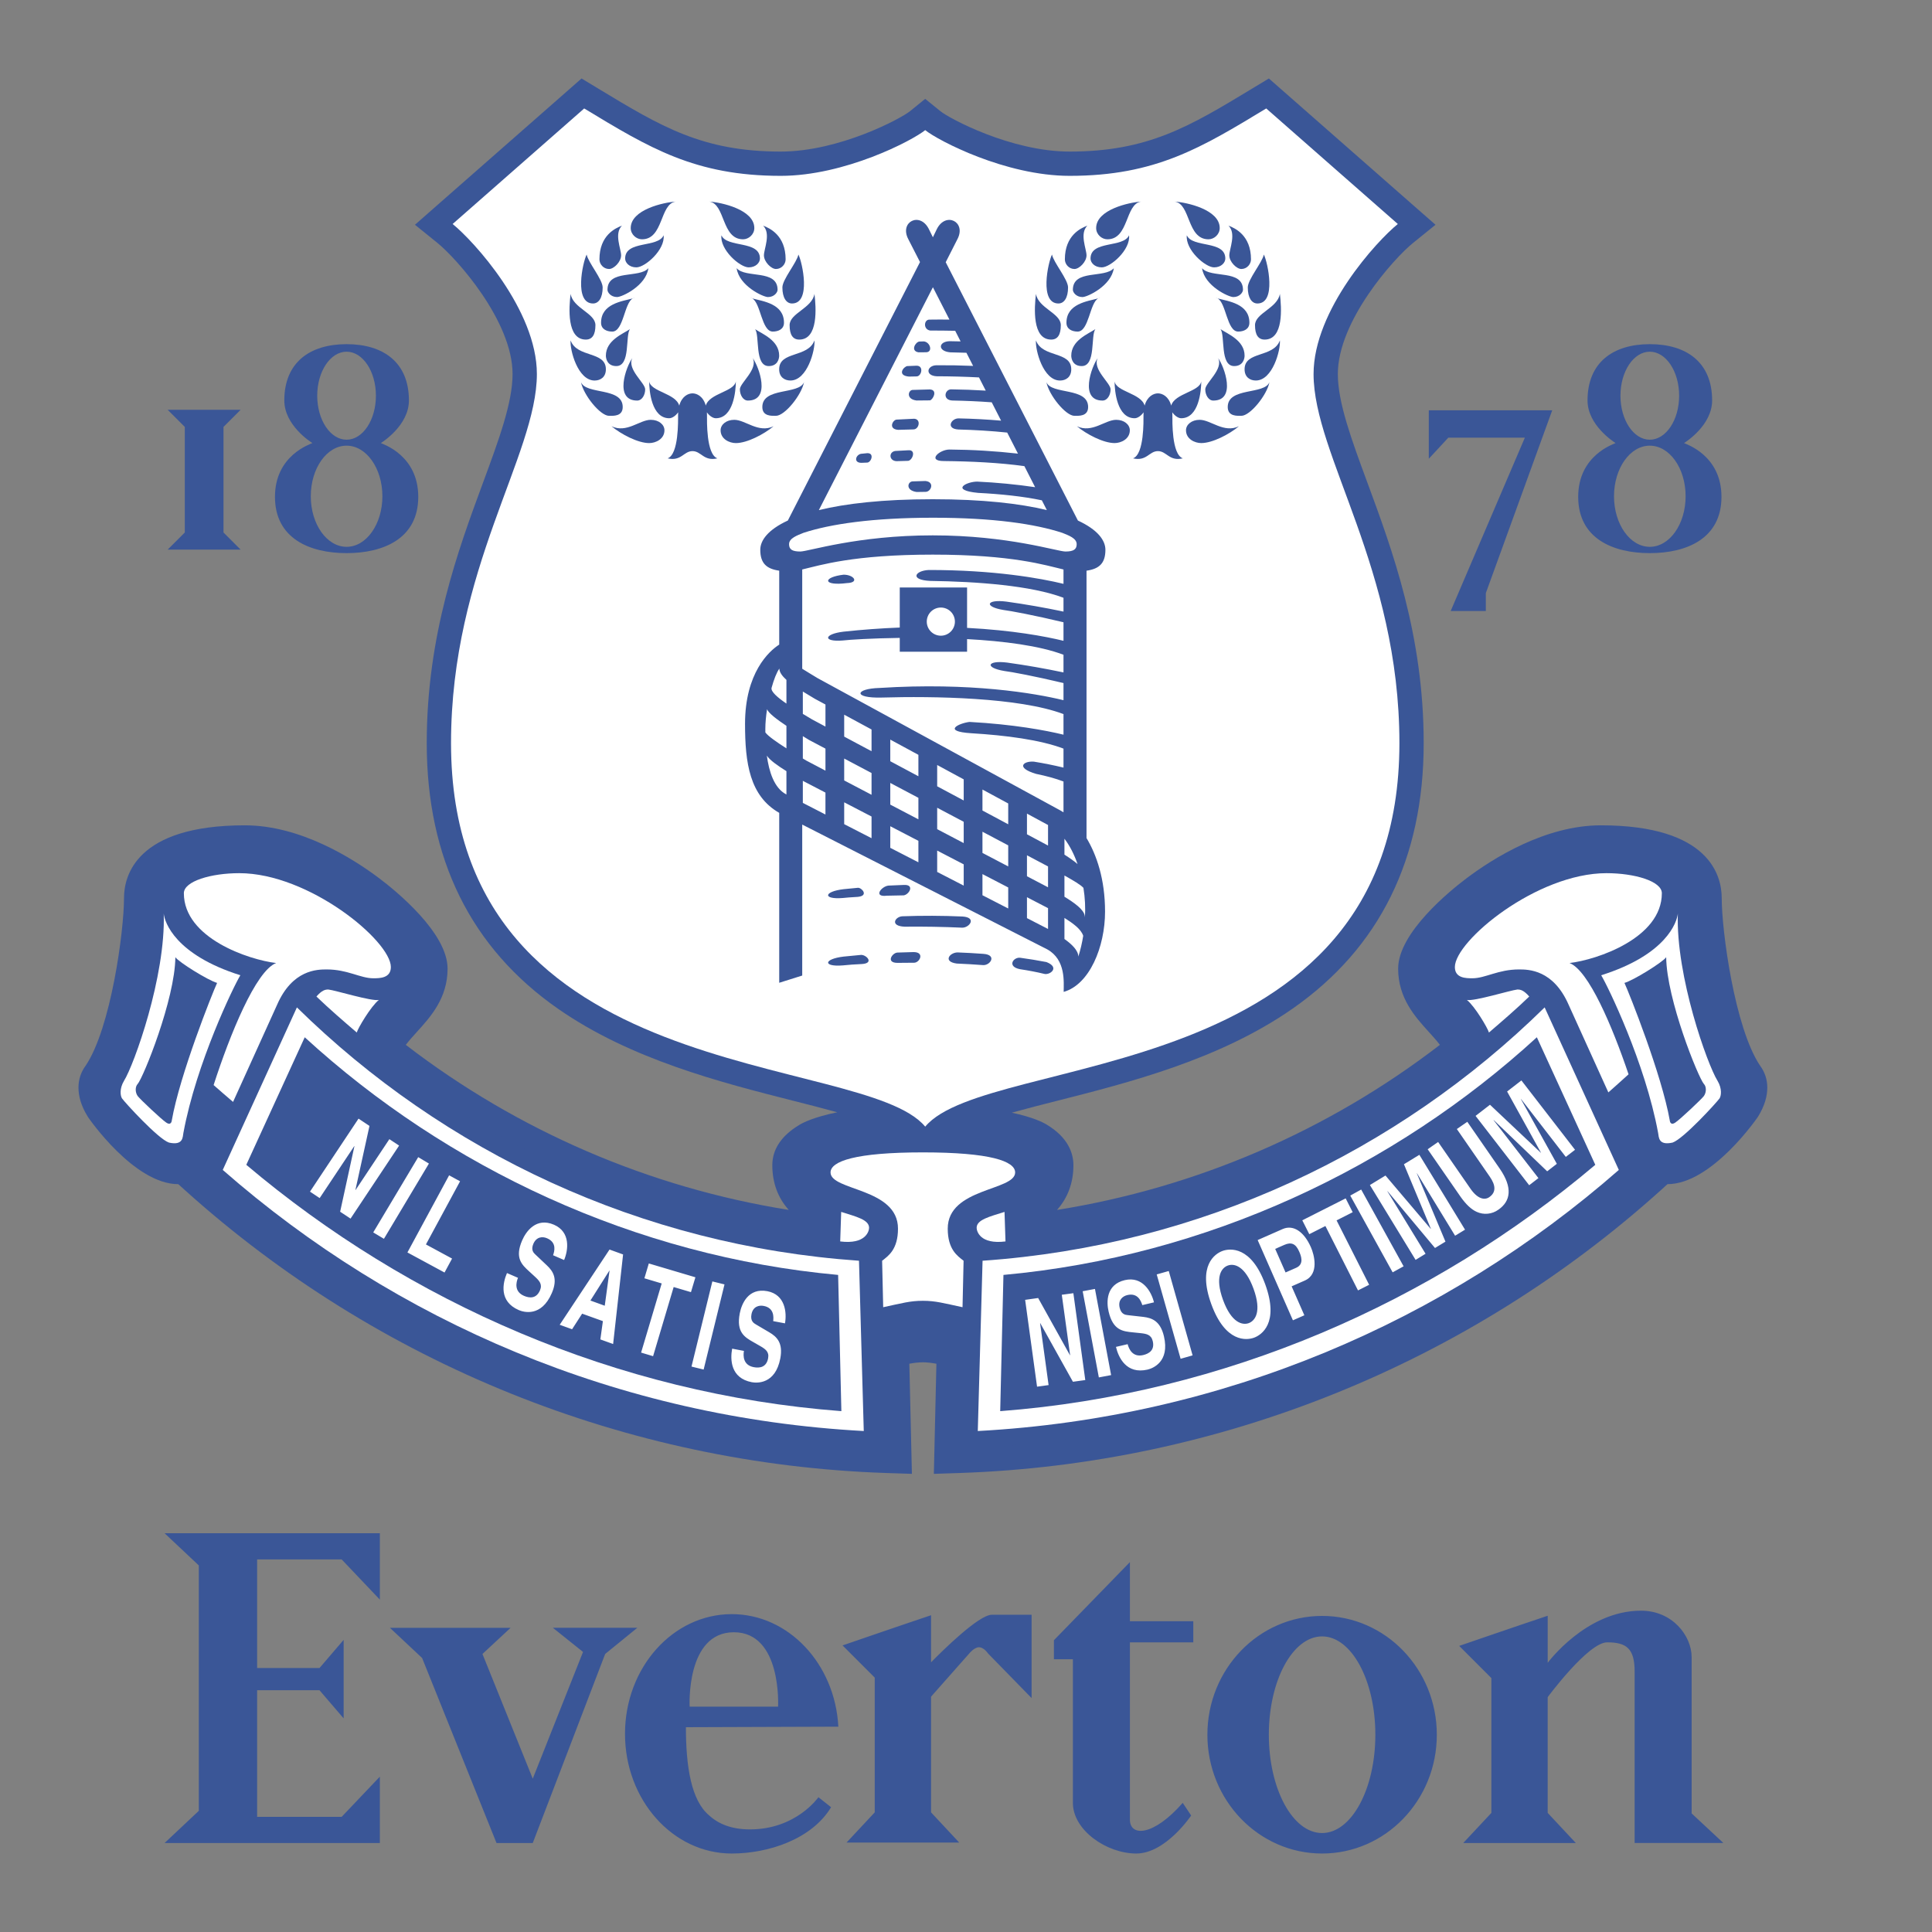 <svg width="108" height="108" viewBox="0 0 108 108" fill="none" xmlns="http://www.w3.org/2000/svg">
<rect x="0" y="0" width="108" height="108" fill="#808080" stroke="none"/>
<path fill-rule="evenodd" clip-rule="evenodd" d="M98.388 59.569C96.974 57.464 96.245 52.049 96.245 50.2C96.245 48.979 95.586 46.136 89.489 46.136C86.38 46.136 83.454 47.988 81.986 49.092C81.088 49.768 78.157 52.129 78.157 54.148C78.157 55.798 79.109 56.845 79.873 57.687C80.101 57.938 80.311 58.172 80.492 58.408C74.237 63.219 66.879 66.391 59.086 67.636C59.687 66.968 60.005 66.12 60.005 65.137C60.005 64.511 59.746 63.608 58.515 62.869C58.313 62.743 57.743 62.451 56.559 62.2C57.395 61.969 58.235 61.749 59.077 61.54C63.131 60.511 68.175 59.229 72.252 56.387C77.119 52.995 79.585 48.001 79.585 41.541C79.585 35.503 77.835 30.762 76.428 26.953C75.547 24.565 74.786 22.503 74.786 20.91C74.786 17.943 77.914 14.449 78.992 13.579L80.246 12.565L79.033 11.502L71.678 5.043L70.931 4.387L70.08 4.902L69.998 4.951C66.493 7.072 64.178 8.473 59.793 8.473C56.508 8.473 53.065 6.618 52.574 6.22L51.719 5.526L50.864 6.22C50.374 6.618 46.932 8.473 43.645 8.473C39.262 8.473 36.946 7.072 33.442 4.952L33.36 4.902L32.508 4.387L31.762 5.044L24.405 11.502L23.196 12.565L24.449 13.577C25.526 14.448 28.653 17.945 28.653 20.909C28.653 22.502 27.893 24.564 27.012 26.952C25.605 30.762 23.855 35.502 23.855 41.541C23.855 48 26.322 52.994 31.188 56.386C35.264 59.229 40.311 60.51 44.364 61.539C45.19 61.748 46.021 61.959 46.804 62.177C45.483 62.445 44.869 62.767 44.678 62.885C43.679 63.488 43.173 64.246 43.173 65.136C43.173 66.12 43.489 66.967 44.092 67.635C36.299 66.39 28.94 63.218 22.684 58.408C22.866 58.171 23.076 57.938 23.303 57.686C24.068 56.845 25.02 55.798 25.02 54.147C25.02 52.129 22.09 49.767 21.192 49.091C19.724 47.987 16.797 46.136 13.689 46.136C7.589 46.136 6.932 48.978 6.932 50.2C6.932 52.049 6.203 57.463 4.791 59.568C4.525 59.923 4.383 60.356 4.387 60.8C4.387 61.271 4.53 61.81 4.894 62.402L4.907 62.423L4.92 62.445C4.944 62.483 7.49 66.195 9.965 66.195L10.336 66.529C21.116 76.238 35.033 81.853 49.522 82.341L50.976 82.389L50.833 76.234C51.082 76.184 51.335 76.157 51.59 76.153C51.809 76.153 52.067 76.182 52.346 76.234L52.203 82.389L53.658 82.341C68.146 81.853 82.065 76.238 92.845 66.529C92.845 66.529 93.028 66.362 93.213 66.195C95.691 66.195 98.234 62.483 98.259 62.445L98.272 62.423L98.287 62.402C98.649 61.812 98.793 61.271 98.793 60.8C98.796 60.356 98.653 59.924 98.388 59.569Z" fill="#3A5697"/>
<path fill-rule="evenodd" clip-rule="evenodd" d="M97.249 60.338C95.59 57.87 94.871 52.13 94.871 50.2C94.871 48.272 92.449 47.51 89.489 47.51C84.96 47.51 79.532 52.444 79.532 54.147C79.532 56.122 81.594 56.885 82.263 58.771C75.379 64.325 66.957 68.052 57.739 69.216L57.685 67.061C58.234 66.662 58.63 66.071 58.63 65.136C58.63 64.734 58.342 64.366 57.801 64.042C57.801 64.042 56.468 63.153 51.619 63.153C46.805 63.153 45.394 64.057 45.394 64.057C44.849 64.384 44.544 64.733 44.544 65.136C44.544 66.071 44.942 66.662 45.491 67.061L45.436 69.216C36.217 68.052 27.799 64.325 20.913 58.771C21.581 56.885 23.644 56.122 23.644 54.147C23.644 52.444 18.216 47.51 13.687 47.51C10.726 47.51 8.303 48.272 8.303 50.2C8.303 52.13 7.586 57.87 5.928 60.338C5.659 60.607 5.704 61.099 6.062 61.682C6.511 62.356 8.529 64.823 9.965 64.823C10.637 64.823 10.994 64.508 11.086 63.882C11.117 63.55 11.294 62.809 11.566 61.874C11.864 62.136 12.185 62.411 12.528 62.699L11.254 65.509C21.472 74.711 34.853 80.472 49.569 80.968L49.432 75.182C49.837 75.05 50.735 74.779 51.588 74.779C52.441 74.779 53.339 75.05 53.743 75.182L53.608 80.968C68.323 80.472 81.703 74.711 91.923 65.509L90.411 62.174C90.751 61.877 91.091 61.576 91.428 61.271C91.803 62.485 92.051 63.48 92.092 63.882C92.181 64.509 92.538 64.823 93.212 64.823C94.648 64.823 96.666 62.356 97.115 61.682C97.472 61.099 97.517 60.607 97.249 60.338Z" fill="#3A5697"/>
<path fill-rule="evenodd" clip-rule="evenodd" d="M19.943 57.718C19.203 57.084 18.392 56.385 17.689 55.706C17.993 55.359 18.172 55.314 18.352 55.314C18.756 55.359 20.774 55.987 21.178 55.897C20.729 56.256 20.009 57.476 19.943 57.718ZM47.023 67.746C47.859 68.012 48.582 68.179 48.582 68.635C48.582 68.814 48.404 69.577 46.968 69.397L47.023 67.746ZM56.153 67.746C55.318 68.012 54.595 68.179 54.595 68.635C54.595 68.814 54.774 69.577 56.208 69.397L56.153 67.746Z" fill="white"/>
<path fill-rule="evenodd" clip-rule="evenodd" d="M51.588 64.419C55.357 64.419 56.747 64.912 56.747 65.54C56.747 66.572 52.979 66.394 52.979 68.681C52.979 69.846 53.517 70.204 53.865 70.477L53.806 73.074C52.756 72.851 52.307 72.715 51.588 72.715C50.87 72.715 50.421 72.851 49.371 73.074L49.311 70.477C49.66 70.204 50.198 69.846 50.198 68.681C50.198 66.394 46.428 66.573 46.428 65.54C46.429 64.913 47.82 64.419 51.588 64.419ZM83.233 57.719C83.972 57.084 84.786 56.385 85.486 55.706C85.183 55.359 85.004 55.314 84.825 55.314C84.421 55.359 82.402 55.987 82 55.897C82.449 56.256 83.167 57.476 83.233 57.719ZM11.941 60.656C12.846 57.852 14.295 54.274 15.436 53.834C13.912 53.654 10.278 52.444 10.278 49.931C10.278 49.259 11.803 48.811 13.374 48.811C17.275 48.811 21.849 52.599 21.849 54.058C21.849 54.686 21.223 54.686 20.863 54.686C20.145 54.686 19.427 54.192 18.264 54.192C17.724 54.192 16.344 54.205 15.487 56.173L13.028 61.598C12.662 61.287 12.3 60.973 11.941 60.656Z" fill="white"/>
<path fill-rule="evenodd" clip-rule="evenodd" d="M89.908 61.066L87.69 56.173C86.832 54.205 85.452 54.192 84.913 54.192C83.748 54.192 83.031 54.686 82.312 54.686C81.954 54.686 81.328 54.686 81.328 54.058C81.328 52.599 85.902 48.811 89.804 48.811C91.373 48.811 92.898 49.259 92.898 49.931C92.898 52.444 89.265 53.654 87.739 53.834C88.802 54.243 90.128 57.363 91.037 60.054C90.661 60.395 90.287 60.733 89.908 61.066Z" fill="white"/>
<path fill-rule="evenodd" clip-rule="evenodd" d="M89.507 54.517C93.141 53.373 93.746 51.557 93.792 51.065C93.677 54.585 95.45 59.521 96.01 60.416C96.28 60.864 96.212 61.268 96.123 61.402C95.965 61.627 94.105 63.667 93.498 63.871C92.69 64.05 92.736 63.556 92.69 63.331C91.974 59.43 89.866 55.1 89.507 54.517ZM13.436 54.517C13.077 55.1 10.971 59.43 10.252 63.331C10.208 63.556 10.252 64.05 9.445 63.871C8.839 63.668 6.979 61.627 6.821 61.402C6.732 61.268 6.664 60.864 6.934 60.416C7.494 59.521 9.267 54.585 9.153 51.065C9.198 51.557 9.803 53.373 13.436 54.517ZM16.597 56.314C24.81 64.384 35.808 69.628 48.018 70.476L48.285 79.995C34.59 79.259 22.13 73.878 12.452 65.4L16.597 56.314ZM54.926 70.476C67.136 69.629 78.133 64.384 86.347 56.314L90.493 65.4C80.813 73.878 68.353 79.259 54.659 79.995L54.926 70.476Z" fill="white"/>
<path fill-rule="evenodd" clip-rule="evenodd" d="M12.136 54.945C11.643 54.81 9.982 53.779 9.803 53.508C9.781 55.864 8.01 60.237 7.695 60.596C7.562 60.73 7.54 61.044 7.695 61.268C7.83 61.448 9.019 62.569 9.288 62.749C9.579 62.952 9.603 62.636 9.603 62.636C10.051 60.08 11.867 55.528 12.136 54.945ZM17.035 57.984L13.768 65.114C22.85 72.794 34.451 77.927 47.033 78.884L46.852 71.269C35.489 70.234 24.985 65.27 17.035 57.984ZM56.093 71.269L55.912 78.884C68.493 77.927 80.093 72.794 89.178 65.114L85.911 57.984C77.96 65.27 67.456 70.234 56.093 71.269ZM90.808 54.945C91.076 55.528 92.893 60.081 93.342 62.637C93.342 62.637 93.364 62.952 93.656 62.748C93.924 62.569 95.114 61.448 95.249 61.268C95.405 61.043 95.384 60.73 95.249 60.595C94.934 60.236 93.163 55.864 93.141 53.508C92.962 53.779 91.301 54.81 90.808 54.945ZM11.412 22.907H9.372L10.33 23.865V29.767L9.372 30.725H13.452L12.494 29.767V23.865L13.452 22.907H11.412ZM79.871 25.644V22.936H86.77L83.059 33.154V34.158H81.093L85.241 24.465H80.963L79.871 25.644ZM21.29 24.767C21.384 24.709 22.859 23.771 22.859 22.386C22.859 20.258 21.43 19.241 19.381 19.239H19.371C17.322 19.241 15.893 20.258 15.893 22.386C15.893 23.771 17.369 24.709 17.462 24.767C17.369 24.825 15.371 25.437 15.371 27.773C15.371 30.11 17.322 30.919 19.371 30.92H19.381C21.43 30.919 23.381 30.11 23.381 27.773C23.381 25.437 21.384 24.825 21.29 24.767ZM19.374 19.66C20.279 19.66 21.014 20.762 21.014 22.12C21.014 23.479 20.279 24.58 19.374 24.58C18.468 24.58 17.733 23.479 17.733 22.12C17.734 20.762 18.468 19.66 19.374 19.66ZM19.374 30.568C18.269 30.568 17.373 29.302 17.373 27.741C17.373 26.179 18.269 24.913 19.374 24.913C20.48 24.913 21.376 26.179 21.376 27.741C21.376 29.302 20.48 30.568 19.374 30.568ZM94.14 24.767C94.233 24.709 95.709 23.771 95.709 22.386C95.709 20.258 94.28 19.241 92.231 19.239H92.221C90.173 19.241 88.744 20.258 88.744 22.386C88.744 23.771 90.22 24.709 90.312 24.767C90.22 24.825 88.222 25.437 88.222 27.773C88.222 30.11 90.173 30.919 92.221 30.92H92.231C94.281 30.919 96.231 30.11 96.231 27.773C96.231 25.437 94.233 24.825 94.14 24.767ZM92.224 19.66C93.13 19.66 93.865 20.762 93.865 22.12C93.865 23.479 93.13 24.58 92.224 24.58C91.319 24.58 90.584 23.479 90.584 22.12C90.584 20.762 91.319 19.66 92.224 19.66ZM92.224 30.568C91.12 30.568 90.224 29.302 90.224 27.741C90.224 26.179 91.12 24.913 92.224 24.913C93.33 24.913 94.227 26.179 94.227 27.741C94.227 29.302 93.33 30.568 92.224 30.568ZM11.113 94.369V87.508L9.201 85.709H21.234V89.42L19.098 87.171H14.374V93.244H17.86L19.21 91.669V96.058L17.86 94.485H14.374V101.564H19.098L21.234 99.316V103.026H9.201L11.113 101.227V94.369ZM28.544 90.995H21.796L23.596 92.682L27.756 103.027H29.781L33.829 92.458L35.628 90.994H30.905L32.592 92.344L29.781 99.429L26.97 92.458L28.544 90.995ZM55.445 90.266C54.716 90.266 52.686 92.273 52.047 92.924V90.292C50.575 90.783 47.099 91.98 47.099 91.98L48.898 93.779V101.313L47.323 102.999H53.62L52.047 101.313V94.844L54.184 92.428C54.184 92.428 54.459 92.083 54.73 92.083C55.001 92.083 55.233 92.431 55.233 92.431L57.667 94.923V90.266H55.445ZM86.517 94.872V101.342L88.091 103.027H81.794L83.369 101.342V93.806L81.57 92.007C81.57 92.007 85.046 90.811 86.518 90.321V92.952C86.518 92.952 88.663 90.038 91.732 90.038C93.502 90.038 94.564 91.455 94.564 92.635V101.371L96.336 103.023H91.377V93.438C91.377 92.139 90.905 91.808 89.843 91.808C88.781 91.808 86.517 94.872 86.517 94.872ZM66.705 91.808V90.628H63.163V87.322L58.914 91.691V92.753H59.975V100.78C59.975 102.314 61.864 103.613 63.518 103.613C65.169 103.613 66.586 101.488 66.586 101.488L66.115 100.781C64.462 102.669 63.163 102.669 63.163 101.725V91.808H66.705ZM73.906 90.331C70.365 90.331 67.494 93.304 67.494 96.972C67.494 100.64 70.365 103.613 73.906 103.613C77.447 103.613 80.319 100.64 80.319 96.972C80.319 93.304 77.447 90.331 73.906 90.331ZM73.906 102.468C72.263 102.468 70.929 100.008 70.929 96.972C70.929 93.936 72.263 91.476 73.906 91.476C75.549 91.476 76.883 93.936 76.883 96.972C76.883 100.008 75.549 102.468 73.906 102.468ZM41.926 102.264C40.89 102.264 40.16 101.957 39.648 101.488C38.639 100.655 38.343 98.759 38.343 96.552L46.864 96.522C46.679 93.013 44.082 90.231 40.906 90.231C37.61 90.231 34.938 93.227 34.938 96.922C34.938 100.618 37.609 103.613 40.906 103.613C42.967 103.613 45.385 102.805 46.458 101.025L45.75 100.465C45.75 100.465 44.512 102.264 41.926 102.264ZM41.024 91.244C43.719 91.246 43.495 95.404 43.495 95.404H38.552C38.552 95.404 38.327 91.246 41.024 91.244Z" fill="#3A5697"/>
<path fill-rule="evenodd" clip-rule="evenodd" d="M21.766 63.679L22.31 64.04L19.596 68.121L19.014 67.736L19.813 64.069L19.806 64.065L17.87 66.974L17.329 66.613L20.042 62.532L20.654 62.94L19.869 66.515L19.877 66.522L21.766 63.679ZM21.462 69.25L20.864 68.893L23.378 64.685L23.977 65.044L21.462 69.25ZM23.81 69.565L25.271 70.355L24.85 71.135L22.775 70.013L25.106 65.701L25.718 66.035L23.81 69.565ZM28.956 71.431C28.853 71.681 28.731 72.196 29.29 72.438C29.595 72.569 29.977 72.61 30.184 72.134C30.335 71.783 30.146 71.588 29.869 71.336L29.591 71.081C29.169 70.696 28.762 70.326 29.189 69.338C29.406 68.836 29.974 68.033 30.968 68.463C31.906 68.872 31.767 69.883 31.534 70.436L30.917 70.169C30.988 69.962 31.144 69.463 30.584 69.221C30.34 69.114 29.995 69.121 29.817 69.526C29.665 69.879 29.828 70.037 29.937 70.136L30.567 70.732C30.92 71.063 31.196 71.48 30.846 72.286C30.261 73.641 29.27 73.352 29.001 73.235C27.882 72.751 28.1 71.722 28.34 71.164L28.956 71.431ZM34.066 71.025L34.074 71.027L33.806 72.991L33.005 72.701L34.066 71.025ZM32.542 73.435L33.702 73.852L33.56 74.874L34.274 75.132L34.831 70.125L34.073 69.85L31.288 74.056L31.98 74.306L32.542 73.435ZM36.508 75.812L35.838 75.611L36.989 71.745L36.022 71.457L36.269 70.628L38.874 71.401L38.625 72.232L37.658 71.946L36.508 75.812ZM39.334 76.559L38.655 76.392L39.821 71.632L40.5 71.799L39.334 76.559ZM41.586 75.516C41.54 75.786 41.534 76.311 42.134 76.425C42.458 76.487 42.841 76.441 42.938 75.93C43.009 75.556 42.782 75.408 42.457 75.223L42.127 75.034C41.632 74.754 41.151 74.48 41.352 73.423C41.455 72.886 41.829 71.977 42.895 72.178C43.901 72.37 43.988 73.385 43.881 73.976L43.222 73.852C43.245 73.633 43.287 73.114 42.688 73.001C42.427 72.951 42.09 73.034 42.008 73.469C41.936 73.844 42.132 73.965 42.26 74.039L43.004 74.477C43.423 74.722 43.783 75.07 43.62 75.934C43.345 77.384 42.316 77.32 42.027 77.266C40.83 77.04 40.816 75.988 40.928 75.391L41.586 75.516ZM59.355 72.378L60.002 72.291L60.668 77.146L59.977 77.241L58.151 73.965L58.142 73.966L58.617 77.427L57.972 77.516L57.306 72.662L58.033 72.56L59.813 75.76L59.821 75.759L59.355 72.378ZM62.112 76.869L61.426 76.998L60.522 72.181L61.209 72.052L62.112 76.869ZM63.036 75.14C63.104 75.405 63.312 75.888 63.906 75.749C64.228 75.673 64.559 75.476 64.44 74.972C64.352 74.599 64.084 74.556 63.714 74.519L63.336 74.48C62.768 74.424 62.22 74.372 61.973 73.321C61.847 72.791 61.823 71.808 62.878 71.56C63.874 71.326 64.367 72.219 64.508 72.802L63.856 72.957C63.789 72.749 63.615 72.256 63.022 72.394C62.763 72.455 62.488 72.667 62.589 73.099C62.676 73.472 62.904 73.502 63.051 73.518L63.911 73.615C64.392 73.672 64.863 73.841 65.065 74.7C65.402 76.134 64.434 76.494 64.15 76.561C62.963 76.837 62.523 75.884 62.383 75.292L63.036 75.14ZM66.667 75.766L65.997 75.957L64.661 71.241L65.334 71.05L66.667 75.766ZM68.367 72.664C67.899 71.374 68.28 70.874 68.634 70.745C68.988 70.613 69.603 70.754 70.073 72.041C70.542 73.332 70.161 73.831 69.806 73.964C69.454 74.091 68.837 73.953 68.367 72.664ZM67.713 72.903C68.5 75.065 69.689 74.929 70.104 74.777C70.519 74.625 71.515 73.965 70.73 71.802C69.942 69.642 68.753 69.777 68.338 69.929C67.921 70.08 66.925 70.741 67.713 72.903ZM71.864 71.131L71.284 69.814L71.791 69.591C72.188 69.416 72.434 69.524 72.625 69.962C72.712 70.163 72.933 70.662 72.455 70.871L71.864 71.131ZM72.203 71.907L72.937 71.584C73.759 71.225 73.462 70.132 73.283 69.727C72.896 68.844 72.294 68.445 71.702 68.704L70.304 69.32L72.275 73.806L72.914 73.525L72.203 71.907ZM76.536 71.82L75.913 72.135L74.091 68.535L73.19 68.991L72.799 68.216L75.224 66.99L75.616 67.764L74.715 68.22L76.536 71.82ZM78.462 70.787L77.85 71.125L75.48 66.834L76.091 66.496L78.462 70.787ZM81.896 68.739L81.341 69.078L79.206 65.583L79.2 65.589L80.802 69.408L80.217 69.764L77.563 66.587L77.555 66.592L79.69 70.086L79.133 70.428L76.578 66.244L77.449 65.713L79.978 68.694L79.986 68.688L78.481 65.082L79.343 64.555L81.896 68.739ZM83.838 65.331C84.571 66.391 84.45 67.147 83.757 67.625C83.583 67.75 83.38 67.826 83.168 67.847C82.955 67.868 82.741 67.832 82.547 67.743C82.226 67.598 81.943 67.313 81.657 66.915L79.808 64.244L80.392 63.837L82.202 66.452C82.591 67.014 82.985 67.109 83.251 66.921C83.646 66.648 83.613 66.257 83.275 65.77L81.438 63.114L82.023 62.709L83.838 65.331ZM88.045 64.274L87.529 64.672L85.024 61.432L85.017 61.437L87.028 65.058L86.488 65.477L83.5 62.612L83.492 62.618L85.999 65.857L85.482 66.255L82.485 62.379L83.291 61.756L86.134 64.44L86.141 64.436L84.248 61.016L85.047 60.397L88.045 64.274ZM25.302 12.522L32.657 6.063C36.291 8.261 38.846 9.83 43.646 9.83C47.233 9.83 51.002 7.857 51.72 7.274C52.439 7.857 56.207 9.83 59.794 9.83C64.594 9.83 67.15 8.261 70.783 6.063L78.139 12.522C76.972 13.464 73.429 17.322 73.429 20.909C73.429 25.44 78.228 31.794 78.228 41.541C78.228 60.961 55.221 58.764 51.72 62.98C48.222 58.764 25.213 60.961 25.213 41.541C25.213 31.794 30.012 25.439 30.012 20.909C30.012 17.322 26.468 13.464 25.302 12.522Z" fill="white"/>
<path fill-rule="evenodd" clip-rule="evenodd" d="M44.14 18.176C44.14 18.714 44.32 18.983 44.678 18.983C45.755 18.983 45.619 17.19 45.53 16.427C45.395 17.233 44.14 17.504 44.14 18.176ZM35.887 13.377C37.097 13.377 36.873 11.403 37.77 11.269C37.097 11.313 35.258 11.717 35.258 12.749C35.258 13.107 35.573 13.377 35.887 13.377ZM34.048 15.037C34.316 15.037 34.721 14.633 34.721 14.274C34.721 13.915 34.316 13.063 34.767 12.615C34.407 12.749 33.509 13.153 33.509 14.498C33.509 14.766 33.734 15.037 34.048 15.037Z" fill="#3A5697"/>
<path fill-rule="evenodd" clip-rule="evenodd" d="M35.573 14.946C36.066 14.946 37.187 13.96 37.097 13.153C36.784 13.871 34.946 13.422 34.946 14.454C34.946 14.678 35.17 14.946 35.573 14.946ZM33.152 16.965C33.465 16.965 33.689 16.651 33.689 16.068C33.689 15.62 32.883 14.678 32.794 14.229C32.568 14.678 32.075 16.965 33.152 16.965ZM33.958 16.202C33.958 16.337 34.138 16.605 34.497 16.605C34.767 16.605 36.112 15.978 36.245 14.991C35.752 15.574 33.958 15.037 33.958 16.202ZM32.748 18.983C33.106 18.983 33.285 18.714 33.285 18.176C33.285 17.504 32.029 17.234 31.897 16.427C31.804 17.189 31.671 18.983 32.748 18.983ZM33.241 21.272C33.554 21.272 33.869 21.092 33.869 20.644C33.869 19.612 32.254 20.016 31.897 19.029C31.85 19.566 32.299 21.272 33.241 21.272ZM35.379 16.68L35.483 16.651C35.446 16.653 35.411 16.663 35.379 16.68ZM35.379 16.68C34.76 16.844 33.6 16.982 33.6 18.042C33.6 18.4 33.915 18.536 34.227 18.536C34.857 18.535 34.898 16.92 35.379 16.68ZM34.452 20.464C35.258 20.464 34.946 18.759 35.214 18.4C34.81 18.669 33.869 19.028 33.869 19.881C33.869 20.06 33.958 20.464 34.452 20.464ZM34.81 22.752C34.81 21.63 32.748 22.078 32.478 21.36C32.612 22.078 33.554 23.245 34.048 23.245C34.272 23.244 34.81 23.289 34.81 22.752ZM35.619 22.392C35.888 22.392 36.066 22.078 36.066 21.764C36.066 21.405 35.035 20.643 35.348 20.015C34.99 20.508 34.317 22.392 35.619 22.392ZM36.379 23.468C35.752 23.468 35.035 24.231 34.183 23.827C34.721 24.276 35.662 24.769 36.291 24.769C36.65 24.769 37.143 24.545 37.143 24.052C37.143 23.737 36.829 23.468 36.379 23.468ZM41.538 13.377C41.852 13.377 42.167 13.107 42.167 12.749C42.167 11.717 40.328 11.313 39.655 11.269C40.551 11.403 40.329 13.377 41.538 13.377ZM42.704 14.274C42.704 14.633 43.108 15.037 43.377 15.037C43.691 15.037 43.917 14.766 43.917 14.498C43.917 13.153 43.019 12.749 42.66 12.615C43.108 13.062 42.704 13.915 42.704 14.274Z" fill="#3A5697"/>
<path fill-rule="evenodd" clip-rule="evenodd" d="M40.328 13.153C40.237 13.96 41.36 14.946 41.852 14.946C42.255 14.946 42.481 14.678 42.481 14.454C42.481 13.421 40.641 13.87 40.328 13.153ZM44.274 16.965C45.352 16.965 44.857 14.678 44.632 14.229C44.543 14.678 43.736 15.62 43.736 16.068C43.737 16.65 43.959 16.965 44.274 16.965ZM43.467 16.202C43.467 15.037 41.672 15.574 41.179 14.991C41.315 15.978 42.66 16.606 42.929 16.606C43.288 16.606 43.467 16.337 43.467 16.202ZM43.556 20.643C43.556 21.092 43.871 21.271 44.184 21.271C45.126 21.271 45.575 19.566 45.529 19.028C45.171 20.016 43.556 19.612 43.556 20.643ZM42.044 16.68C42.012 16.664 41.977 16.654 41.941 16.651L42.044 16.68ZM43.825 18.041C43.825 16.982 42.665 16.844 42.044 16.68C42.527 16.92 42.567 18.535 43.198 18.535C43.512 18.535 43.825 18.4 43.825 18.041ZM42.972 20.464C43.467 20.464 43.556 20.06 43.556 19.881C43.556 19.028 42.615 18.669 42.21 18.4C42.481 18.759 42.167 20.464 42.972 20.464ZM42.615 22.752C42.615 23.289 43.153 23.244 43.376 23.244C43.871 23.244 44.811 22.078 44.946 21.36C44.678 22.078 42.615 21.63 42.615 22.752ZM41.808 22.392C43.107 22.392 42.436 20.508 42.077 20.016C42.392 20.643 41.36 21.405 41.36 21.764C41.36 22.078 41.538 22.392 41.808 22.392ZM41.045 23.468C40.597 23.468 40.282 23.737 40.282 24.052C40.282 24.546 40.777 24.769 41.135 24.769C41.762 24.769 42.704 24.276 43.243 23.828C42.391 24.231 41.672 23.468 41.045 23.468Z" fill="#3A5697"/>
<path fill-rule="evenodd" clip-rule="evenodd" d="M39.521 23.199C39.521 23.147 39.518 23.097 39.516 23.049C39.627 23.211 39.83 23.38 40.013 23.38C41 23.38 41.134 21.854 41.134 21.316C41.051 21.899 39.653 21.981 39.454 22.673C39.31 22.155 38.957 21.989 38.712 21.989C38.466 21.989 38.113 22.155 37.97 22.676C37.775 21.981 36.372 21.901 36.29 21.316C36.29 21.854 36.424 23.38 37.41 23.38C37.595 23.38 37.799 23.21 37.91 23.046C37.907 23.097 37.905 23.149 37.905 23.2C37.905 23.513 37.948 25.397 37.321 25.622C38.082 25.801 38.217 25.218 38.711 25.218C39.204 25.218 39.34 25.801 40.102 25.622C39.475 25.397 39.521 23.513 39.521 23.199ZM58.763 18.983C59.122 18.983 59.3 18.714 59.3 18.176C59.3 17.504 58.045 17.234 57.91 16.427C57.822 17.189 57.686 18.983 58.763 18.983ZM67.555 13.377C67.867 13.377 68.183 13.107 68.183 12.749C68.183 11.717 66.344 11.313 65.67 11.269C66.567 11.403 66.343 13.377 67.555 13.377ZM68.719 14.274C68.719 14.633 69.123 15.037 69.393 15.037C69.706 15.037 69.931 14.766 69.931 14.498C69.931 13.153 69.035 12.749 68.675 12.615C69.123 13.062 68.719 13.915 68.719 14.274Z" fill="#3A5697"/>
<path fill-rule="evenodd" clip-rule="evenodd" d="M66.344 13.153C66.253 13.96 67.375 14.946 67.867 14.946C68.272 14.946 68.496 14.678 68.496 14.454C68.497 13.421 66.657 13.87 66.344 13.153ZM70.29 16.965C71.366 16.965 70.873 14.678 70.65 14.229C70.559 14.678 69.752 15.62 69.752 16.068C69.752 16.65 69.975 16.965 70.29 16.965ZM69.483 16.202C69.483 15.037 67.688 15.574 67.196 14.991C67.33 15.978 68.675 16.606 68.945 16.606C69.303 16.606 69.483 16.337 69.483 16.202ZM70.156 18.176C70.156 18.714 70.335 18.983 70.695 18.983C71.772 18.983 71.637 17.19 71.547 16.427C71.411 17.233 70.156 17.504 70.156 18.176ZM69.573 20.643C69.573 21.092 69.887 21.271 70.2 21.271C71.142 21.271 71.591 19.566 71.547 19.028C71.187 20.015 69.573 19.611 69.573 20.643ZM68.061 16.68C68.029 16.664 67.994 16.654 67.958 16.651C67.99 16.66 68.026 16.67 68.061 16.68ZM69.842 18.041C69.842 16.982 68.681 16.844 68.061 16.68C68.543 16.92 68.583 18.535 69.214 18.535C69.528 18.535 69.842 18.4 69.842 18.041ZM68.991 20.464C69.483 20.464 69.573 20.06 69.573 19.881C69.573 19.028 68.631 18.669 68.228 18.4C68.497 18.759 68.183 20.464 68.991 20.464ZM68.631 22.752C68.631 23.289 69.17 23.244 69.393 23.244C69.887 23.244 70.829 22.078 70.964 21.36C70.695 22.078 68.631 21.63 68.631 22.752ZM67.823 22.392C69.123 22.392 68.451 20.508 68.093 20.015C68.407 20.643 67.375 21.405 67.375 21.764C67.375 22.078 67.555 22.392 67.823 22.392ZM67.062 23.468C66.613 23.468 66.298 23.737 66.298 24.052C66.298 24.545 66.792 24.768 67.151 24.768C67.779 24.768 68.72 24.276 69.258 23.827C68.407 24.231 67.688 23.468 67.062 23.468ZM61.903 13.377C63.114 13.377 62.889 11.403 63.787 11.269C63.113 11.313 61.276 11.717 61.276 12.749C61.276 13.107 61.589 13.377 61.903 13.377ZM60.063 15.037C60.334 15.037 60.737 14.633 60.737 14.274C60.737 13.915 60.334 13.063 60.782 12.615C60.423 12.749 59.527 13.153 59.527 14.498C59.527 14.766 59.75 15.037 60.063 15.037Z" fill="#3A5697"/>
<path fill-rule="evenodd" clip-rule="evenodd" d="M61.589 14.946C62.083 14.946 63.205 13.96 63.114 13.153C62.8 13.871 60.961 13.422 60.961 14.454C60.961 14.678 61.184 14.946 61.589 14.946ZM59.166 16.965C59.482 16.965 59.705 16.651 59.705 16.068C59.705 15.62 58.897 14.678 58.807 14.229C58.583 14.678 58.09 16.965 59.166 16.965ZM59.974 16.202C59.974 16.337 60.153 16.606 60.513 16.606C60.782 16.606 62.128 15.978 62.262 14.991C61.769 15.574 59.974 15.037 59.974 16.202ZM59.256 21.272C59.57 21.272 59.884 21.092 59.884 20.644C59.884 19.612 58.27 20.016 57.911 19.029C57.865 19.566 58.314 21.272 59.256 21.272ZM61.395 16.68C60.775 16.844 59.615 16.983 59.615 18.042C59.615 18.4 59.929 18.536 60.242 18.536C60.874 18.535 60.915 16.921 61.395 16.68ZM61.395 16.68L61.499 16.651C61.463 16.653 61.428 16.663 61.395 16.68ZM60.468 20.464C61.275 20.464 60.961 18.759 61.231 18.4C60.827 18.669 59.884 19.028 59.884 19.881C59.884 20.06 59.974 20.464 60.468 20.464ZM60.827 22.752C60.827 21.63 58.763 22.078 58.495 21.36C58.628 22.078 59.57 23.245 60.063 23.245C60.287 23.244 60.827 23.289 60.827 22.752ZM61.633 22.392C61.902 22.392 62.083 22.078 62.083 21.764C62.083 21.405 61.05 20.643 61.364 20.015C61.007 20.508 60.333 22.392 61.633 22.392ZM62.397 23.468C61.769 23.468 61.05 24.231 60.199 23.827C60.737 24.276 61.678 24.768 62.306 24.768C62.665 24.768 63.158 24.545 63.158 24.052C63.158 23.737 62.844 23.468 62.397 23.468Z" fill="#3A5697"/>
<path fill-rule="evenodd" clip-rule="evenodd" d="M65.537 23.199C65.537 23.146 65.534 23.097 65.532 23.048C65.643 23.211 65.846 23.38 66.029 23.38C67.015 23.38 67.151 21.854 67.151 21.316C67.068 21.9 65.669 21.981 65.471 22.673C65.327 22.154 64.973 21.989 64.729 21.989C64.484 21.989 64.131 22.155 63.986 22.674C63.789 21.981 62.39 21.9 62.306 21.316C62.306 21.854 62.441 23.38 63.429 23.38C63.612 23.38 63.814 23.212 63.926 23.048C63.923 23.099 63.922 23.149 63.922 23.2C63.922 23.513 63.966 25.397 63.337 25.622C64.102 25.801 64.235 25.218 64.729 25.218C65.223 25.218 65.357 25.801 66.12 25.622C65.492 25.397 65.537 23.513 65.537 23.199ZM60.737 31.902C61.434 31.802 61.793 31.5 61.793 30.735C61.793 30.206 61.364 29.612 60.256 29.099L52.866 14.658L53.528 13.355C54.017 12.397 52.874 11.825 52.377 12.793L52.149 13.264L51.917 12.793C51.421 11.825 50.278 12.397 50.767 13.355L51.429 14.649L44.041 29.098C42.93 29.612 42.5 30.206 42.5 30.734C42.5 31.5 42.862 31.802 43.559 31.901V36.033C42.987 36.4 41.648 37.612 41.648 40.467C41.648 42.661 41.908 44.495 43.559 45.439V54.938L44.845 54.534V46.094L58.544 53.071C59.592 53.654 59.46 54.91 59.46 55.447C60.9 55.044 61.773 52.935 61.773 50.962C61.773 49.141 61.299 47.785 60.737 46.848V31.902ZM43.962 44.411L43.951 44.406C43.267 44.051 42.985 43.115 42.867 42.237C43.009 42.478 43.494 42.818 43.962 43.108V44.411ZM43.962 41.834C43.443 41.503 42.919 41.14 42.784 40.942L42.783 40.737C42.783 40.415 42.819 40.033 42.879 39.641C42.947 39.856 43.436 40.225 43.962 40.574V41.834ZM43.962 39.331C43.475 38.997 43.08 38.661 43.131 38.452C43.261 37.982 43.415 37.584 43.568 37.374C43.568 37.579 43.727 37.794 43.962 38.006V39.331ZM52.15 16.056L53.074 17.865C52.702 17.861 52.329 17.861 51.957 17.867C51.642 17.861 51.597 18.421 52.002 18.478C52.457 18.476 52.924 18.483 53.396 18.492L53.698 19.085C53.491 19.08 53.285 19.076 53.078 19.073C52.451 19.095 52.405 19.633 53.122 19.696C53.422 19.701 53.722 19.71 54.023 19.72L54.398 20.454C53.712 20.425 53.025 20.413 52.339 20.418C51.799 20.44 51.709 21 52.359 21.034C53.134 21.036 53.935 21.056 54.727 21.098L55.104 21.836C54.459 21.797 53.814 21.773 53.168 21.765C52.809 21.764 52.674 22.364 53.235 22.389C53.969 22.403 54.712 22.435 55.438 22.489L55.962 23.515C55.175 23.447 54.385 23.405 53.594 23.388C53.168 23.379 52.854 23.965 53.571 24.009C54.488 24.033 55.425 24.089 56.303 24.181L56.905 25.358C55.634 25.215 54.357 25.138 53.078 25.129C52.517 25.128 51.799 25.773 52.764 25.773C54.281 25.788 55.877 25.863 57.264 26.058L57.864 27.234C56.791 27.076 55.71 26.973 54.627 26.922C54.044 26.921 53.08 27.398 54.672 27.552C55.947 27.618 57.191 27.747 58.24 27.968L58.519 28.514C57.029 28.152 54.945 27.907 52.141 27.907C49.334 27.907 47.267 28.152 45.775 28.514L52.15 16.056ZM46.143 45.532L44.879 44.882V43.648C44.885 43.653 44.892 43.657 44.9 43.66L46.143 44.306V45.532ZM46.143 43.079L45.06 42.51C45.019 42.484 44.955 42.446 44.879 42.4V41.151C45.02 41.236 45.14 41.31 45.222 41.361L46.144 41.849V43.079H46.143ZM46.143 40.616L45.385 40.21C45.255 40.13 45.077 40.026 44.879 39.907V38.657C45.114 38.801 45.347 38.937 45.545 39.06L46.144 39.383V40.616H46.143ZM48.72 46.856L47.191 46.071V44.85L48.72 45.644V46.856ZM48.72 44.429L47.191 43.627V42.403L48.72 43.212V44.429ZM48.72 41.994L47.191 41.177V39.952L48.72 40.779V41.994ZM51.339 48.203L49.767 47.395V46.187L51.339 47.003V48.203ZM51.339 45.801L49.767 44.978V43.767L51.339 44.599V45.801ZM51.339 43.393L49.767 42.553V41.344L51.339 42.196V43.393ZM53.872 49.506L52.389 48.742V47.548L53.872 48.318V49.506ZM53.872 47.129L52.389 46.351V45.154L53.872 45.939V47.129ZM53.872 44.747L52.389 43.954V42.764L53.872 43.567V44.747ZM56.36 50.785L54.92 50.045V48.862L56.36 49.61V50.785ZM56.36 48.434L54.92 47.679V46.494L56.36 47.256V48.434ZM56.36 46.078L54.92 45.308V44.135L56.36 44.914V46.078ZM58.586 51.93L57.408 51.324V50.155L58.586 50.766V51.93ZM58.586 49.6L57.408 48.983V47.811L58.586 48.435V49.6ZM58.586 47.267L57.408 46.637V45.481L58.586 46.119V47.267ZM59.45 32.637C58.157 32.322 55.553 31.858 51.912 31.863C51.148 31.901 50.834 32.42 52.002 32.473C54.622 32.51 57.644 32.732 59.45 33.416V34.188C58.392 33.965 57.326 33.779 56.255 33.63C55.135 33.488 54.983 33.914 56.093 34.098C56.491 34.147 57.805 34.391 59.45 34.785V35.821C58.428 35.572 56.591 35.23 54.06 35.099V32.842H50.297V35.08C49.248 35.121 48.2 35.198 47.156 35.31C46.035 35.444 45.99 35.893 47.11 35.804C47.491 35.758 48.716 35.681 50.297 35.659V36.431H54.06V35.726C56.089 35.837 58.104 36.09 59.45 36.601V37.589C58.407 37.369 57.357 37.186 56.301 37.039C55.179 36.898 55.026 37.322 56.138 37.508C56.532 37.556 57.825 37.795 59.45 38.183V39.141C57.851 38.751 54.25 38.134 49.17 38.457C47.785 38.494 47.672 39.038 49.287 38.994C52.156 38.91 56.971 38.982 59.45 39.918V41.069C58.447 40.825 56.656 40.491 54.199 40.356C53.618 40.423 52.628 40.881 54.288 40.988C56.237 41.105 58.156 41.357 59.45 41.848V42.909C58.903 42.777 58.352 42.666 57.796 42.577C57.206 42.531 56.753 42.915 57.921 43.261C58.488 43.377 59.006 43.517 59.45 43.686V45.408C59.398 45.373 59.343 45.34 59.286 45.31L45.708 37.911C45.441 37.747 45.138 37.57 44.845 37.384V31.834C45.856 31.597 47.689 31.004 52.141 31.004C56.594 31.004 58.438 31.598 59.45 31.834V32.637ZM53.38 34.749C53.38 34.958 53.297 35.158 53.15 35.305C53.002 35.453 52.802 35.536 52.594 35.536C52.385 35.536 52.185 35.453 52.037 35.305C51.89 35.158 51.807 34.958 51.807 34.749C51.807 34.54 51.89 34.34 52.037 34.192C52.185 34.045 52.385 33.962 52.594 33.962C52.802 33.962 53.002 34.045 53.15 34.192C53.297 34.34 53.38 34.54 53.38 34.749ZM52.142 29.927C47.91 29.927 45.188 30.83 44.737 30.83C44.284 30.83 44.109 30.712 44.109 30.42C44.109 30.084 44.569 29.927 44.911 29.787C46.417 29.293 48.77 28.944 52.142 28.941C55.541 28.941 57.87 29.29 59.385 29.787C59.727 29.927 60.187 30.084 60.187 30.42C60.187 30.712 60.01 30.83 59.559 30.83C59.107 30.83 56.371 29.927 52.142 29.927ZM60.236 48.302C60.079 48.161 59.776 47.948 59.503 47.774V46.886C59.809 47.285 60.054 47.778 60.236 48.302ZM60.279 53.474C60.279 53.13 59.91 52.78 59.503 52.491V51.312C60.001 51.626 60.435 51.947 60.551 52.308C60.553 52.308 60.553 52.307 60.553 52.306C60.492 52.702 60.4 53.093 60.279 53.474ZM60.649 51.283C60.647 51.251 60.643 51.219 60.638 51.187C60.577 50.836 60.05 50.462 59.503 50.128V48.941C60.011 49.227 60.392 49.447 60.565 49.632C60.653 50.178 60.682 50.732 60.649 51.283Z" fill="#3A5697"/>
<path fill-rule="evenodd" clip-rule="evenodd" d="M47.959 50.135C47.559 50.158 47.267 50.181 47.11 50.199C45.989 50.29 46.035 49.839 47.156 49.706C47.428 49.676 47.696 49.65 47.961 49.628C48.166 49.616 48.584 50.07 47.959 50.135ZM50.519 49.469C50.239 49.478 49.956 49.49 49.666 49.505C49.264 49.549 48.793 50.164 49.578 50.07C49.875 50.062 50.19 50.056 50.52 50.051C50.834 49.998 51.145 49.434 50.519 49.469ZM53.794 51.233C52.674 51.184 51.552 51.18 50.432 51.221C50.027 51.253 49.734 51.766 50.565 51.802C51.641 51.791 52.718 51.809 53.793 51.858C54.199 51.858 54.621 51.28 53.794 51.233ZM48.145 53.892C47.8 53.906 47.455 53.931 47.111 53.967C45.99 54.056 46.036 53.608 47.157 53.474C47.485 53.438 47.814 53.407 48.143 53.379C48.458 53.384 48.885 53.862 48.145 53.892ZM51.058 53.222C50.766 53.227 50.466 53.237 50.161 53.249C49.869 53.272 49.511 53.818 50.161 53.825C50.463 53.821 50.779 53.818 51.104 53.817C51.419 53.81 51.708 53.216 51.058 53.222ZM54.964 53.321C54.486 53.285 54.007 53.259 53.527 53.241C53.078 53.249 52.698 53.76 53.483 53.863C53.975 53.885 54.471 53.912 54.961 53.95C55.366 53.967 55.749 53.372 54.964 53.321ZM58.498 53.78C58.01 53.686 57.52 53.606 57.028 53.539C56.644 53.495 56.275 54.033 57.02 54.179C57.495 54.251 57.947 54.336 58.364 54.438C58.684 54.529 59.276 54.085 58.498 53.78ZM51.731 26.888C51.502 26.893 51.271 26.9 51.034 26.909C50.744 26.9 50.587 27.408 51.236 27.502C51.4 27.498 51.565 27.496 51.731 27.495C52.047 27.505 52.27 26.942 51.731 26.888ZM48.476 25.333C48.356 25.345 48.238 25.357 48.118 25.369C47.828 25.442 47.705 25.872 48.154 25.872C48.24 25.866 48.388 25.865 48.48 25.859C48.703 25.846 48.896 25.315 48.476 25.333ZM50.766 25.171C50.531 25.182 50.292 25.195 50.049 25.209C49.669 25.263 49.69 25.759 50.115 25.78C50.327 25.774 50.544 25.767 50.766 25.761C51.013 25.733 51.236 25.125 50.766 25.171ZM51.104 23.408C50.788 23.42 50.466 23.435 50.137 23.455C49.915 23.446 49.623 23.983 50.205 24.028C50.478 24.019 50.765 24.012 51.059 24.005C51.373 24.007 51.508 23.436 51.104 23.408ZM51.98 21.77C51.657 21.775 51.335 21.784 51.013 21.797C50.767 21.809 50.633 22.316 51.237 22.388C51.48 22.385 51.727 22.382 51.98 22.381C52.136 22.369 52.452 21.797 51.98 21.77ZM51.237 20.443C51.068 20.448 50.896 20.455 50.721 20.464C50.52 20.485 50.115 20.988 50.812 21.051C50.952 21.048 51.092 21.045 51.237 21.042C51.508 21.046 51.663 20.444 51.237 20.443ZM51.349 19.695C51.491 19.692 51.634 19.691 51.776 19.691C52.158 19.68 52.002 19.118 51.641 19.085C51.559 19.088 51.477 19.09 51.394 19.092C51.171 19.118 50.879 19.622 51.349 19.695ZM47.338 32.595C47.245 32.604 47.168 32.612 47.111 32.619C45.99 32.708 46.036 32.26 47.157 32.125C47.739 32.125 48.057 32.574 47.338 32.595Z" fill="#3A5697"/>
</svg>
